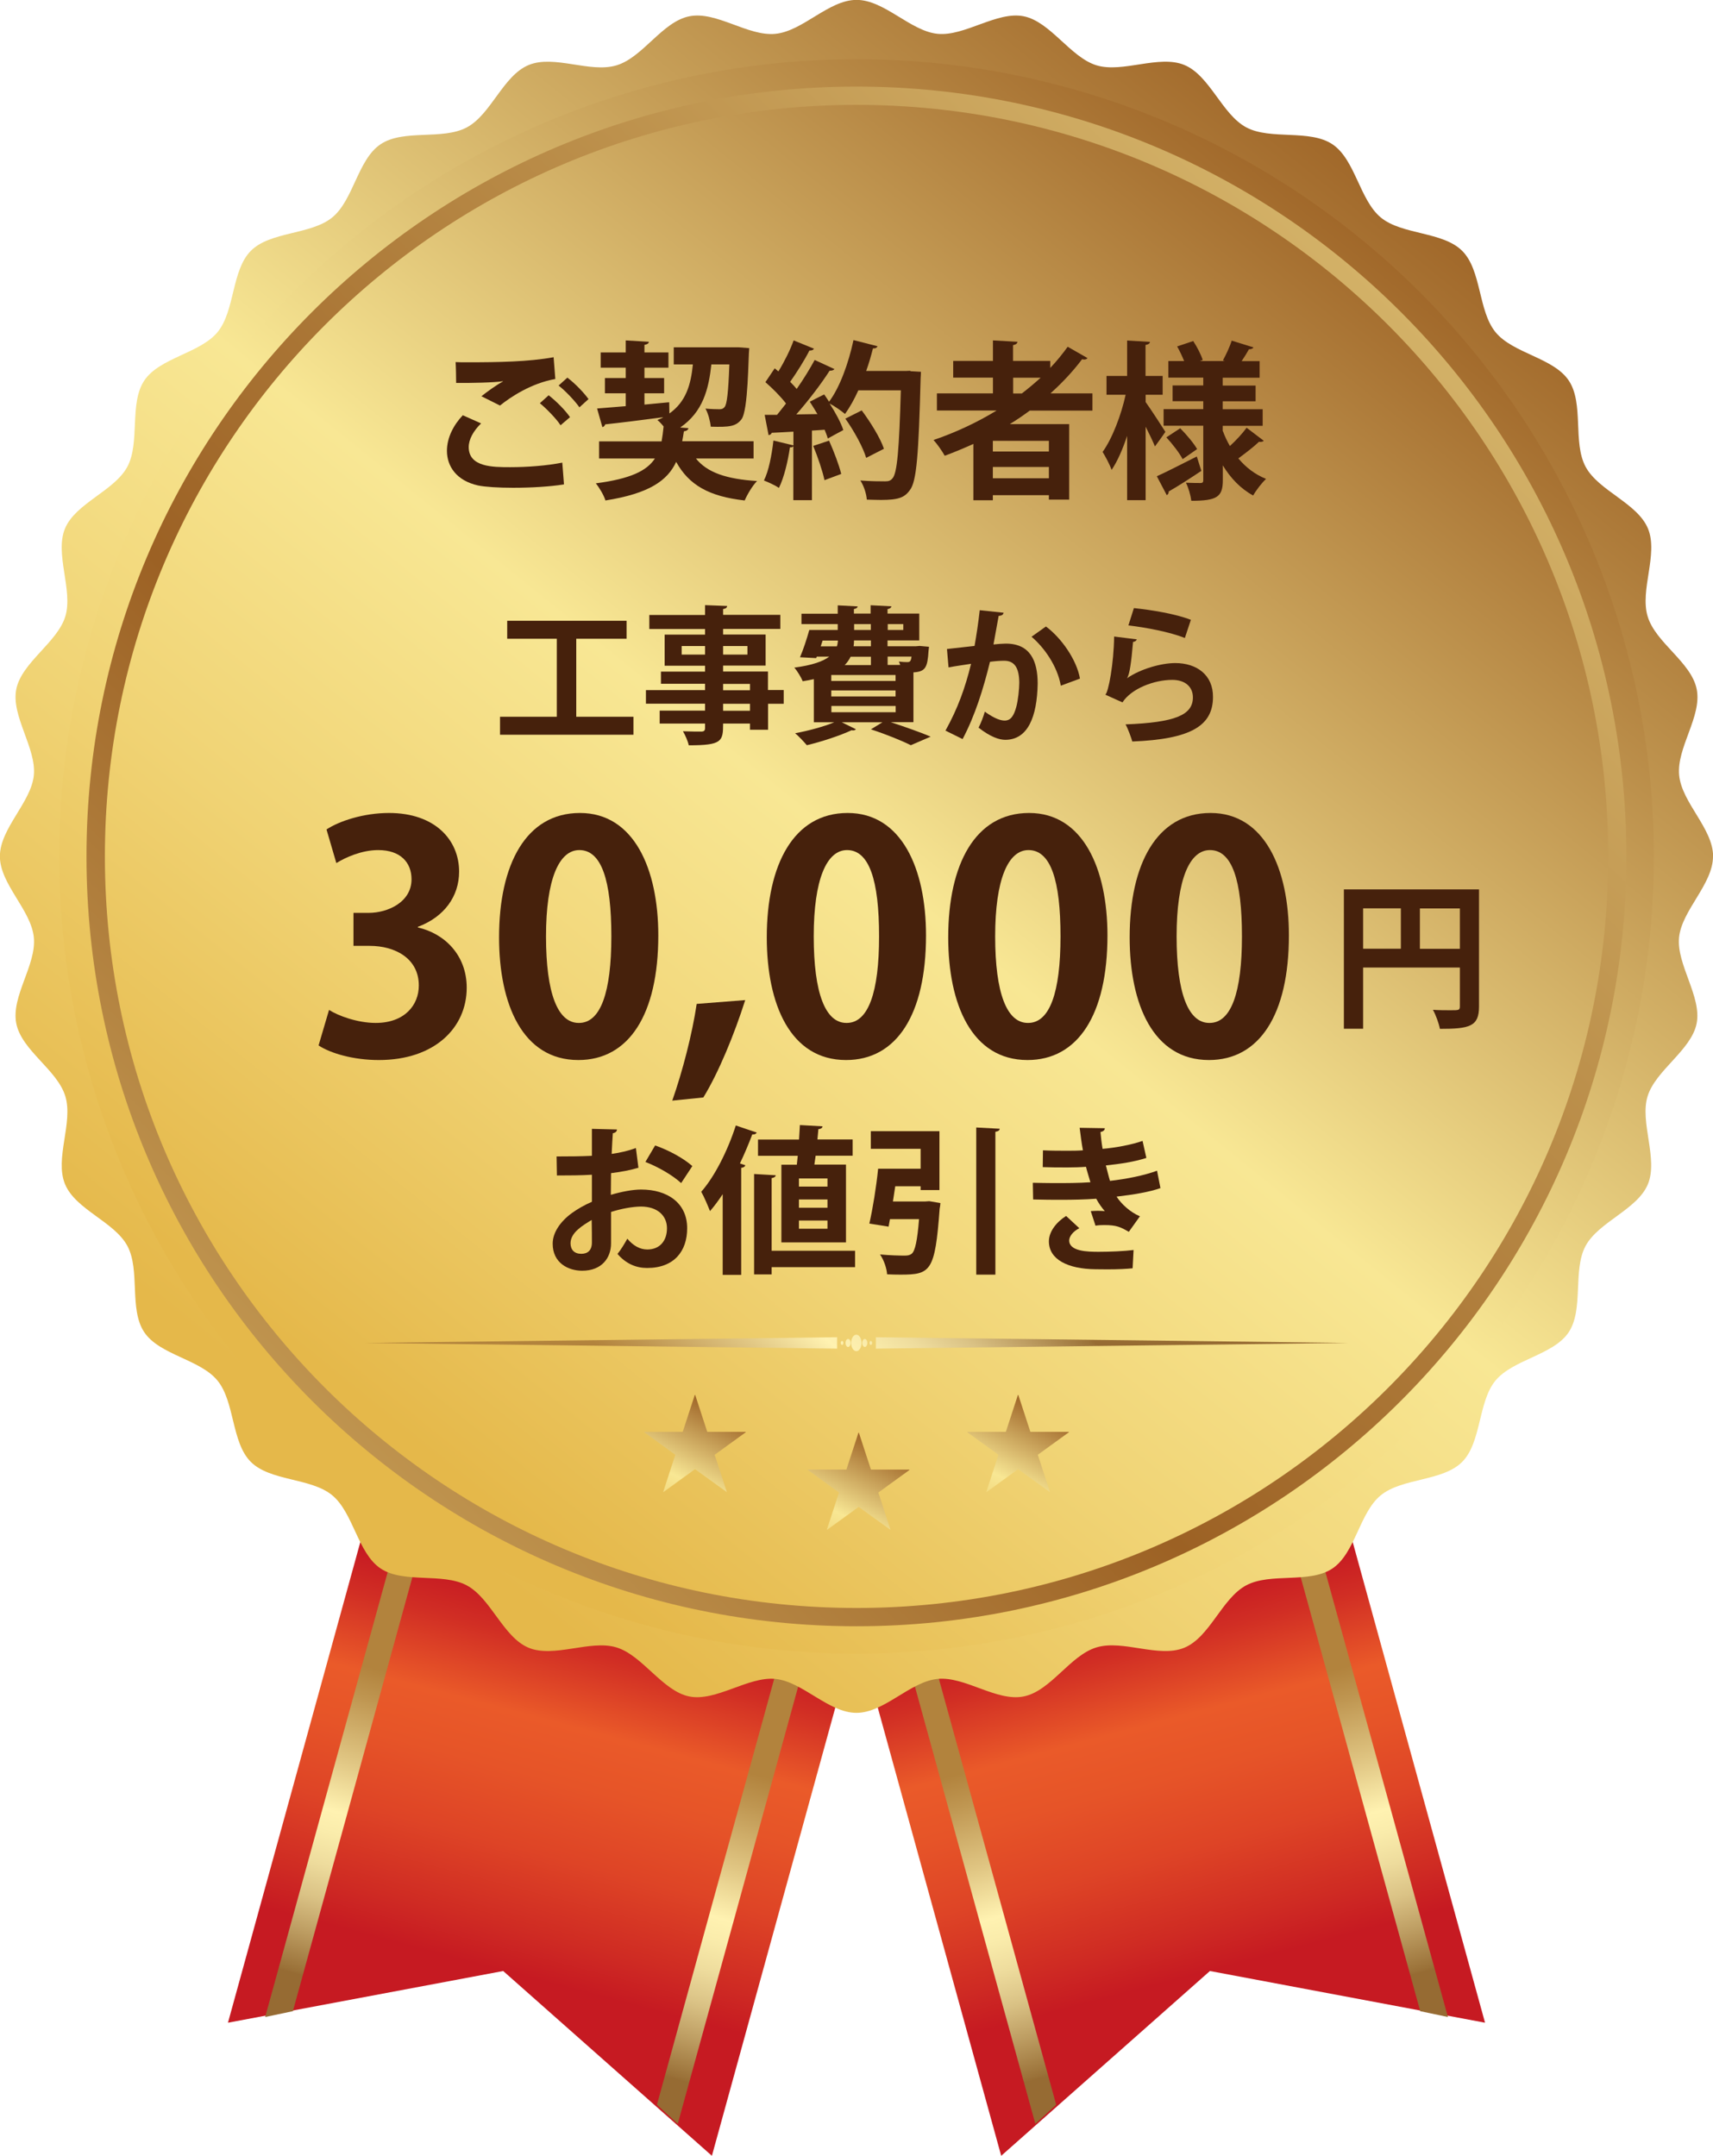 <?xml version="1.0" encoding="UTF-8"?><svg id="_レイヤー_2" xmlns="http://www.w3.org/2000/svg" width="162.01" height="203.92" xmlns:xlink="http://www.w3.org/1999/xlink" viewBox="0 0 162.01 203.92"><defs><style>.cls-1{fill:url(#linear-gradient-2);}.cls-2{fill:url(#_新規グラデーションスウォッチ_1-3);}.cls-3{fill:url(#_新規グラデーションスウォッチ_1-5);}.cls-4{fill:url(#linear-gradient-4);}.cls-5{fill:url(#_新規グラデーションスウォッチ_1-4);}.cls-6{fill:url(#linear-gradient-3);}.cls-7{fill:url(#linear-gradient-5);}.cls-8{fill:#46210c;}.cls-9{fill:url(#linear-gradient-8);}.cls-10{fill:url(#_新規グラデーションスウォッチ_1);}.cls-11{fill:url(#_新規グラデーションスウォッチ_1-2);}.cls-12{fill:url(#linear-gradient-7);}.cls-13{fill:url(#linear-gradient-6);}.cls-14{fill:url(#_新規グラデーションスウォッチ_1-7);}.cls-15{fill:url(#linear-gradient);}.cls-16{fill:url(#_新規グラデーションスウォッチ_1-6);}</style><linearGradient id="linear-gradient" x1="57.08" y1="152.44" x2="48.06" y2="186.56" gradientUnits="userSpaceOnUse"><stop offset="0" stop-color="#c61a22"/><stop offset=".12" stop-color="#d12e24"/><stop offset=".32" stop-color="#ea5a29"/><stop offset=".47" stop-color="#e65428"/><stop offset=".67" stop-color="#de4426"/><stop offset=".88" stop-color="#cf2b23"/><stop offset="1" stop-color="#c61a22"/></linearGradient><linearGradient id="_新規グラデーションスウォッチ_1" x1="-61.02" y1="167.95" x2="-53.04" y2="196.67" gradientTransform="translate(10.84) rotate(-180) scale(1 -1)" gradientUnits="userSpaceOnUse"><stop offset="0" stop-color="#b2833d"/><stop offset=".1" stop-color="#bf9651"/><stop offset=".31" stop-color="#e1c784"/><stop offset=".47" stop-color="#fff2b1"/><stop offset=".54" stop-color="#faecab"/><stop offset=".64" stop-color="#eedc9d"/><stop offset=".75" stop-color="#dac285"/><stop offset=".86" stop-color="#be9e63"/><stop offset=".99" stop-color="#9a7138"/><stop offset="1" stop-color="#966b33"/></linearGradient><linearGradient id="_新規グラデーションスウォッチ_1-2" x1="-24.48" y1="157.81" x2="-16.5" y2="186.52" xlink:href="#_新規グラデーションスウォッチ_1"/><linearGradient id="linear-gradient-2" x1="402.09" y1="152.44" x2="393.07" y2="186.56" gradientTransform="translate(507.03) rotate(-180) scale(1 -1)" xlink:href="#linear-gradient"/><linearGradient id="_新規グラデーションスウォッチ_1-3" x1="-406.03" y1="167.95" x2="-398.06" y2="196.67" gradientTransform="translate(496.19)" xlink:href="#_新規グラデーションスウォッチ_1"/><linearGradient id="_新規グラデーションスウォッチ_1-4" x1="-369.49" y1="157.81" x2="-361.51" y2="186.52" gradientTransform="translate(496.19)" xlink:href="#_新規グラデーションスウォッチ_1"/><linearGradient id="linear-gradient-3" x1="34.31" y1="138.82" x2="257.02" y2="-136.91" gradientUnits="userSpaceOnUse"><stop offset="0" stop-color="#e5b84a"/><stop offset=".11" stop-color="#f0d374"/><stop offset=".21" stop-color="#f8e794"/><stop offset=".45" stop-color="#9c6124"/><stop offset=".67" stop-color="#e4a04d"/><stop offset="1" stop-color="#e5b84a"/></linearGradient><linearGradient id="linear-gradient-4" x1="37.37" y1="135.03" x2="245.48" y2="-122.62" gradientTransform="translate(133.43 -20.86) rotate(72.23)" gradientUnits="userSpaceOnUse"><stop offset="0" stop-color="#e5b84a"/><stop offset=".11" stop-color="#f0d374"/><stop offset=".21" stop-color="#f8e794"/><stop offset=".45" stop-color="#9c6124"/><stop offset=".77" stop-color="#f8e794"/><stop offset="1" stop-color="#e5b84a"/></linearGradient><linearGradient id="linear-gradient-5" x1="-98.42" y1="266.71" x2="260.45" y2="-104.72" gradientTransform="matrix(1,0,0,1,0,0)" xlink:href="#linear-gradient-4"/><linearGradient id="_新規グラデーションスウォッチ_1-5" x1="70.25" y1="139.3" x2="90.83" y2="115.82" gradientTransform="matrix(1,0,0,1,0,0)" xlink:href="#_新規グラデーションスウォッチ_1"/><linearGradient id="_新規グラデーションスウォッチ_1-6" x1="56.72" y1="127.44" x2="77.31" y2="103.96" gradientTransform="matrix(1,0,0,1,0,0)" xlink:href="#_新規グラデーションスウォッチ_1"/><linearGradient id="_新規グラデーションスウォッチ_1-7" x1="83.78" y1="151.16" x2="104.36" y2="127.68" gradientTransform="matrix(1,0,0,1,0,0)" xlink:href="#_新規グラデーションスウォッチ_1"/><linearGradient id="linear-gradient-6" x1="242.78" y1="-10.72" x2="257.68" y2="-39.89" gradientTransform="translate(-166.31 160.1)" xlink:href="#linear-gradient-3"/><linearGradient id="linear-gradient-7" x1="227.3" y1="-14.29" x2="242.21" y2="-43.46" gradientTransform="translate(-166.31 160.1)" xlink:href="#linear-gradient-3"/><linearGradient id="linear-gradient-8" x1="257.86" y1="-14.29" x2="272.76" y2="-43.46" gradientTransform="translate(-166.31 160.1)" xlink:href="#linear-gradient-3"/></defs><g id="_レイヤー_1-2"><polygon class="cls-15" points="21.56 191.33 47.59 186.44 67.33 203.92 102.12 77.54 56.36 64.94 21.56 191.33"/><polygon class="cls-10" points="62.13 199.09 64.1 200.9 98.35 76.5 96.05 75.87 62.13 199.09"/><polygon class="cls-11" points="27.7 190.24 25.08 190.79 59.49 65.8 61.78 66.43 27.7 190.24"/><polygon class="cls-1" points="140.45 191.33 114.43 186.44 94.69 203.92 59.89 77.54 105.66 64.94 140.45 191.33"/><polygon class="cls-2" points="99.89 199.09 97.92 200.9 63.67 76.5 65.96 75.87 99.89 199.09"/><polygon class="cls-5" points="134.32 190.24 136.94 190.79 102.53 65.8 100.23 66.43 134.32 190.24"/><path class="cls-6" d="M162.01,81.01c0,2.63-2.96,5.1-3.21,7.67s2.17,5.61,1.66,8.14-3.89,4.42-4.64,6.89,1.03,5.91.03,8.31-4.68,3.56-5.9,5.85-.15,5.99-1.59,8.15-5.28,2.57-6.93,4.58-1.31,5.85-3.15,7.69-5.67,1.5-7.69,3.15-2.41,5.48-4.58,6.93-5.85.36-8.15,1.59-3.43,4.9-5.85,5.9-5.8-.79-8.31-.03-4.32,4.13-6.89,4.64-5.53-1.92-8.14-1.66-5.03,3.21-7.67,3.21-5.1-2.96-7.67-3.21-5.61,2.17-8.14,1.66-4.42-3.89-6.89-4.64-5.91,1.03-8.31.03-3.56-4.68-5.85-5.9-5.99-.15-8.15-1.6-2.57-5.28-4.58-6.93-5.85-1.31-7.69-3.15-1.5-5.67-3.15-7.69-5.48-2.41-6.93-4.58-.36-5.85-1.59-8.15-4.9-3.43-5.9-5.85.79-5.8.03-8.31-4.13-4.32-4.64-6.89,1.92-5.53,1.66-8.14-3.21-5.03-3.21-7.67,2.96-5.1,3.21-7.67-2.17-5.61-1.66-8.14,3.89-4.42,4.64-6.89-1.03-5.91-.03-8.31,4.68-3.56,5.9-5.85.15-5.99,1.6-8.15,5.28-2.57,6.93-4.58,1.31-5.85,3.15-7.69,5.67-1.5,7.69-3.15,2.41-5.48,4.58-6.93,5.85-.36,8.15-1.59,3.43-4.9,5.85-5.9,5.8.79,8.31.03,4.32-4.13,6.89-4.64,5.53,1.92,8.14,1.66,5.03-3.21,7.67-3.21,5.1,2.96,7.67,3.21,5.61-2.17,8.14-1.66,4.42,3.89,6.89,4.64,5.91-1.03,8.31-.03,3.56,4.68,5.85,5.9,5.99.15,8.15,1.6,2.57,5.28,4.58,6.93,5.85,1.31,7.69,3.15,1.5,5.67,3.15,7.69,5.48,2.41,6.93,4.58.36,5.85,1.59,8.15c1.23,2.29,4.9,3.43,5.9,5.85s-.79,5.8-.03,8.31,4.13,4.32,4.64,6.89-1.92,5.53-1.66,8.14,3.21,5.03,3.21,7.67Z"/><circle class="cls-4" cx="81.01" cy="81.01" r="75.41" transform="translate(-20.86 133.43) rotate(-72.23)"/><path class="cls-7" d="M8.18,81.01c0-40.22,32.6-72.82,72.82-72.82h0c40.22,0,72.82,32.6,72.82,72.82h0c0,40.22-32.6,72.82-72.82,72.82h0c-40.22,0-72.82-32.6-72.82-72.82h0ZM30.74,30.74c-12.87,12.87-20.82,30.63-20.82,50.27h0c0,19.64,7.96,37.4,20.82,50.27h0c12.87,12.87,30.63,20.82,50.27,20.82h0c19.64,0,37.4-7.95,50.27-20.82h0c12.87-12.87,20.82-30.63,20.82-50.27h0c0-19.64-7.96-37.4-20.82-50.27h0c-12.87-12.87-30.63-20.82-50.27-20.82h0c-19.64,0-37.4,7.96-50.27,20.82h0Z"/><path class="cls-3" d="M79.64,126.84c-.07,0-.12.09-.12.19s.06.19.12.19.12-.09.12-.19-.05-.19-.12-.19ZM80.21,126.65c-.13,0-.24.17-.24.38s.11.38.24.38.24-.17.24-.38-.11-.38-.24-.38ZM82.36,126.84c-.07,0-.12.09-.12.19s.06.19.12.19.12-.09.12-.19-.06-.19-.12-.19ZM81.79,126.65c-.13,0-.24.17-.24.38s.11.38.24.38.24-.17.24-.38-.11-.38-.24-.38ZM80.99,126.25c-.27,0-.49.35-.49.78s.22.78.49.78.49-.35.49-.78-.22-.78-.49-.78Z"/><polygon class="cls-16" points="79.17 127.57 34.51 127.03 79.17 126.49 79.17 127.57"/><polygon class="cls-14" points="82.84 126.49 127.5 127.03 82.84 127.57 82.84 126.49"/><path class="cls-13" d="M82.37,139.01h3.64v.04l-2.94,2.13,1.15,3.51h-.03s-2.98-2.15-2.98-2.15l-2.98,2.16h-.03s1.15-3.52,1.15-3.52l-2.94-2.13v-.04h3.64l1.14-3.49h.04l1.14,3.49Z"/><path class="cls-12" d="M66.89,135.44h3.64v.04l-2.94,2.13,1.15,3.51h-.03s-2.98-2.15-2.98-2.15l-2.98,2.16h-.03s1.15-3.52,1.15-3.52l-2.94-2.13v-.04h3.64l1.14-3.49h.04l1.14,3.49Z"/><path class="cls-9" d="M97.45,135.44h3.64v.04l-2.94,2.13,1.15,3.51h-.03s-2.98-2.15-2.98-2.15l-2.98,2.16h-.03s1.15-3.52,1.15-3.52l-2.94-2.13v-.04h3.64l1.14-3.49h.04l1.14,3.49Z"/><path class="cls-8" d="M53.34,45.82c-1.28.21-3.14.32-4.8.32-1.39,0-2.66-.08-3.33-.22-2.06-.46-2.94-1.83-2.94-3.28,0-1.25.64-2.46,1.5-3.36l1.73.77c-.74.72-1.17,1.52-1.17,2.24,0,1.9,2.29,1.9,3.92,1.9s3.47-.14,4.93-.43l.16,2.06ZM45.52,37.49c.54-.43,1.41-1.06,2.05-1.41v-.02c-.82.13-3.09.18-4.43.16,0-.5-.02-1.52-.05-1.97.3.02.69.02,1.12.02,2.96,0,5.79-.05,8.15-.48l.16,2.06c-2.29.4-4.27,1.73-5.23,2.51l-1.76-.88ZM53.01,40.22c-.37-.59-1.36-1.6-1.95-2.08l.83-.75c.69.53,1.57,1.41,2.02,2.07l-.9.77ZM54.8,38.53c-.4-.58-1.33-1.57-1.97-2.06l.83-.75c.74.56,1.55,1.41,2,2.03l-.86.78Z"/><path class="cls-8" d="M71.28,43.37h-5.46c1.07,1.34,2.91,1.95,5.78,2.13-.43.43-.93,1.28-1.17,1.84-3.38-.38-5.27-1.46-6.48-3.65-.82,1.76-2.53,2.99-6.69,3.65-.14-.48-.58-1.22-.91-1.62,3.28-.43,4.82-1.18,5.59-2.35h-5.28v-1.62h5.91c.08-.43.14-.9.19-1.41-.19-.24-.4-.46-.59-.61.19-.08.37-.14.53-.24v-.02c-2.05.27-4.11.53-5.46.67-.05.16-.16.24-.27.26l-.5-1.76c.75-.06,1.68-.13,2.71-.22v-1.22h-1.97v-1.44h1.97v-.98h-2.37v-1.44h2.37v-1.14l2.19.13c-.02.14-.13.24-.42.29v.72h2.27v1.44h-2.27v.98h1.86v1.44h-1.86v1.07c.77-.08,1.55-.14,2.34-.22l.02,1.06c1.58-1.12,2.03-2.74,2.22-4.64h-1.81v-1.62h6.13l1.01.08c-.1.83-.08,5.89-.74,6.74-.53.67-1.12.74-2.9.69-.05-.51-.24-1.25-.5-1.71.56.05,1.06.06,1.33.06.22,0,.35-.05.48-.21.22-.27.35-1.33.45-4.03h-1.7c-.26,2.32-.78,4.48-2.95,5.97l.78.06c-.03.16-.18.27-.43.3-.05.32-.1.64-.16.94h6.75v1.62Z"/><path class="cls-8" d="M86.08,35.11l1.02.06c0,.16-.02.42-.03.62-.19,7.23-.38,9.75-1.01,10.56-.51.72-1.09.94-2.75.94-.43,0-.88-.02-1.33-.03-.03-.51-.27-1.3-.61-1.81,1.01.08,1.92.08,2.34.08.32,0,.5-.05.69-.27.46-.48.64-2.82.8-8.34h-4.02c-.38.85-.82,1.62-1.26,2.24-.34-.29-.98-.74-1.46-.99.56.86,1.07,1.81,1.3,2.51-.54.29-1.01.54-1.47.8-.06-.24-.18-.53-.3-.83l-1.2.08v6.58h-1.76v-5.11c-.05.1-.18.13-.32.11-.19,1.33-.56,2.87-1.04,3.84-.35-.24-1.01-.54-1.42-.7.45-.88.74-2.4.9-3.78l1.89.46v-1.3c-.78.05-1.47.08-2.05.11-.05.14-.18.21-.3.22l-.37-1.92h1.17c.27-.34.56-.69.85-1.07-.5-.66-1.28-1.44-1.95-2.02l.88-1.31.35.29c.56-.91,1.12-2.03,1.44-2.93l1.92.78c-.06.13-.22.19-.43.18-.45.9-1.2,2.08-1.82,2.96.24.24.45.46.62.67.66-.94,1.25-1.91,1.7-2.74l1.87.86c-.08.11-.24.16-.46.16-.8,1.25-2.02,2.85-3.15,4.13l2-.03c-.24-.4-.48-.8-.72-1.17.51-.27.94-.48,1.36-.69.16.22.3.45.46.69,1.01-1.34,1.84-3.63,2.31-5.83l2.27.58c-.05.14-.19.22-.43.21-.18.71-.38,1.42-.64,2.13h3.78l.42-.02ZM77.98,45.43c-.18-.86-.64-2.22-1.07-3.25l1.5-.5c.45,1.01.94,2.29,1.15,3.15l-1.58.59ZM81.5,38.82c.83,1.12,1.76,2.61,2.1,3.63l-1.68.86c-.29-.99-1.15-2.56-1.97-3.71l1.55-.78Z"/><path class="cls-8" d="M103.33,38.84h-5.94c-.61.45-1.23.88-1.89,1.28h5.62v7.14h-1.92v-.42h-5.3v.48h-1.84v-5.33c-.88.4-1.79.78-2.71,1.12-.22-.4-.7-1.1-1.06-1.49,2.06-.7,4.1-1.65,5.97-2.79h-5.65v-1.62h5.3v-1.49h-3.76v-1.58h3.76v-1.94l2.32.13c-.02.16-.14.26-.42.32v1.49h3.52v.66c.61-.64,1.15-1.31,1.65-2l1.87,1.07c-.06.1-.18.14-.32.14-.06,0-.13-.02-.19-.03-.88,1.17-1.89,2.24-2.99,3.23h3.97v1.62ZM99.2,42.71v-1.01h-5.3v1.01h5.3ZM93.9,45.24h5.3v-1.07h-5.3v1.07ZM95.82,35.73v1.49h.82c.62-.48,1.22-.98,1.78-1.49h-2.59Z"/><path class="cls-8" d="M108.35,37.33v.7c.43.59,1.6,2.39,1.87,2.82-.3.42-.59.85-.99,1.38-.19-.48-.53-1.18-.88-1.87v6.95h-1.75v-6.08c-.42,1.26-.91,2.4-1.47,3.22-.18-.53-.58-1.26-.85-1.7.91-1.26,1.76-3.49,2.18-5.41h-1.81v-1.78h1.95v-3.35l2.16.13c-.02.14-.13.24-.42.29v2.93h1.62v1.78h-1.62ZM109.41,45.05c.94-.42,2.38-1.17,3.78-1.87l.43,1.36c-1.12.75-2.29,1.5-3.09,1.95.02.14-.05.27-.18.35l-.94-1.79ZM115.66,40.78c.18.5.4.96.66,1.41.58-.53,1.2-1.2,1.58-1.73l1.62,1.23c-.08.1-.26.13-.45.1-.46.45-1.31,1.1-1.95,1.57.7.85,1.58,1.52,2.62,1.94-.4.37-.94,1.07-1.22,1.57-1.18-.64-2.13-1.63-2.87-2.85v1.41c0,1.58-.56,1.94-2.98,1.94-.06-.5-.27-1.25-.51-1.71.54.03,1.18.03,1.38.03s.26-.08.26-.27v-5.15h-3.75v-1.57h3.75v-.75h-2.9v-1.49h2.9v-.74h-3.3v-1.57h1.49c-.18-.45-.42-.96-.66-1.38l1.52-.51c.37.56.75,1.31.9,1.79l-.26.1h2.35l-.18-.06c.29-.53.66-1.31.83-1.87l2.06.64c-.06.11-.21.18-.43.18-.18.32-.43.74-.69,1.12h1.7v1.57h-3.49v.74h3.11v1.49h-3.11v.75h3.78v1.57h-3.78v.53ZM111.85,43.43c-.29-.56-.96-1.44-1.54-2.06l1.31-.86c.59.59,1.28,1.41,1.6,1.97l-1.38.96Z"/><path class="cls-8" d="M139.88,84.14v11.08c0,1.89-.91,2.1-3.7,2.1-.09-.5-.39-1.33-.66-1.8.58.04,1.21.04,1.67.04.79,0,.88,0,.88-.38v-3.66h-9.15v5.79h-1.82v-13.18h12.78ZM128.92,85.92v3.82h3.57v-3.82h-3.57ZM134.29,89.75h3.78v-3.82h-3.78v3.82Z"/><path class="cls-8" d="M39.52,87.73c2.52.57,4.62,2.61,4.62,5.7,0,3.78-3.03,6.84-8.31,6.84-2.4,0-4.56-.63-5.7-1.38l.99-3.36c.84.54,2.67,1.23,4.41,1.23,2.73,0,4.08-1.68,4.08-3.54,0-2.55-2.22-3.75-4.65-3.75h-1.53v-3.12h1.44c1.77,0,4.05-.99,4.05-3.18,0-1.59-1.05-2.76-3.15-2.76-1.56,0-3.09.69-3.96,1.23l-.93-3.18c1.17-.78,3.48-1.56,5.91-1.56,4.35,0,6.63,2.55,6.63,5.55,0,2.34-1.41,4.29-3.9,5.22v.06Z"/><path class="cls-8" d="M47.2,88.66c0-6.9,2.55-11.76,7.65-11.76s7.41,5.28,7.41,11.58c0,7.5-2.79,11.79-7.56,11.79-5.28,0-7.5-5.28-7.5-11.61ZM54.76,96.76c2.04,0,3.06-2.88,3.06-8.19s-.93-8.16-3.03-8.16c-1.92,0-3.15,2.76-3.15,8.16s1.11,8.19,3.09,8.19h.03Z"/><path class="cls-8" d="M70.48,94.6c-1.02,3.21-2.52,6.87-3.96,9.21l-2.94.3c.96-2.73,1.89-6.3,2.31-9.15l4.59-.36Z"/><path class="cls-8" d="M72.52,88.66c0-6.9,2.55-11.76,7.65-11.76s7.41,5.28,7.41,11.58c0,7.5-2.79,11.79-7.56,11.79-5.28,0-7.5-5.28-7.5-11.61ZM80.08,96.76c2.04,0,3.06-2.88,3.06-8.19s-.93-8.16-3.03-8.16c-1.92,0-3.15,2.76-3.15,8.16s1.11,8.19,3.09,8.19h.03Z"/><path class="cls-8" d="M89.68,88.66c0-6.9,2.55-11.76,7.65-11.76s7.41,5.28,7.41,11.58c0,7.5-2.79,11.79-7.56,11.79-5.28,0-7.5-5.28-7.5-11.61ZM97.24,96.76c2.04,0,3.06-2.88,3.06-8.19s-.93-8.16-3.03-8.16c-1.92,0-3.15,2.76-3.15,8.16s1.11,8.19,3.09,8.19h.03Z"/><path class="cls-8" d="M106.84,88.66c0-6.9,2.55-11.76,7.65-11.76s7.41,5.28,7.41,11.58c0,7.5-2.79,11.79-7.56,11.79-5.28,0-7.5-5.28-7.5-11.61ZM114.4,96.76c2.04,0,3.06-2.88,3.06-8.19s-.93-8.16-3.03-8.16c-1.92,0-3.15,2.76-3.15,8.16s1.11,8.19,3.09,8.19h.03Z"/><path class="cls-8" d="M54.49,67.8h5.42v1.7h-12.62v-1.7h5.37v-7.38h-4.69v-1.7h11.29v1.7h-4.76v7.38Z"/><path class="cls-8" d="M74.12,65.29v1.28h-1.48v2.46h-1.71v-.59h-2.54c0,1.69-.1,2.06-3.25,2.06-.08-.39-.34-.98-.55-1.33.67.03,1.51.03,1.74.03.27-.01.35-.1.35-.34v-.42h-4.29v-1.22h4.29v-.66h-5.59v-1.28h5.59v-.6h-4.17v-1.15h4.17v-.56h-3.82v-2.94h3.82v-.53h-5.27v-1.33h5.27v-.93l2.09.08c-.01.15-.11.25-.38.29v.55h5.41v1.33h-5.41v.53h4.02v2.94h-4.02v.56h4.24v1.75h1.48ZM64.47,61.92h2.21v-.81h-2.21v.81ZM70.69,61.11h-2.3v.81h2.3v-.81ZM68.39,64.69v.6h2.54v-.6h-2.54ZM70.93,67.23v-.66h-2.54v.66h2.54Z"/><path class="cls-8" d="M84.27,68.32h0c1.37.45,2.86.98,3.75,1.36l-1.88.81c-.83-.42-2.3-1.02-3.77-1.5l1.09-.67h-3.85l1.34.66c-.06.07-.15.11-.27.11-.04,0-.08,0-.13-.02-1.12.52-2.82,1.08-4.24,1.42-.27-.31-.78-.87-1.11-1.13,1.26-.24,2.7-.62,3.7-1.04h-1.93v-4.08c-.32.07-.67.14-1.05.2-.14-.35-.52-.99-.8-1.29,1.69-.22,2.72-.59,3.31-1.04h-1.18l-.06.14-1.53-.08c.31-.71.64-1.72.88-2.58h2.69v-.56h-3.43v-.98h3.43v-.79l1.88.1c-.01.12-.11.21-.35.25v.43h1.58v-.79l1.96.1c-.01.14-.13.22-.36.27v.42h3v2.54h-3v.55h2.69l.35-.03.88.08c0,.14-.03.22-.04.36-.1,1.61-.29,1.99-1.43,2.06v4.71h-2.14ZM77.8,60.59l-.18.55h1.53c.06-.17.08-.35.1-.55h-1.44ZM84.7,64.41v-.56h-6.08v.56h6.08ZM84.7,65.88v-.57h-6.08v.57h6.08ZM78.63,66.78v.59h6.08v-.59h-6.08ZM82.37,62.12h-1.92c-.14.28-.32.55-.56.79h2.48v-.79ZM82.37,61.13v-.55h-1.6c0,.18-.01.37-.04.55h1.64ZM80.78,59.03v.56h1.58v-.56h-1.58ZM85.43,59.03h-1.47v.56h1.47v-.56ZM85.14,62.9c-.03-.11-.08-.22-.13-.32.34.04.63.05.78.05.28,0,.36-.08.42-.52h-2.26v.79h1.18Z"/><path class="cls-8" d="M94.91,57.97c-.03.2-.21.27-.46.29-.13.69-.34,1.89-.49,2.7.36-.04.87-.08,1.15-.08,2.31-.01,3.03,1.61,3.03,3.79v.02c-.06,3.1-.92,5.29-3.07,5.29-.56,0-1.4-.27-2.52-1.15.22-.43.45-1.01.59-1.51.95.67,1.5.84,1.88.84.59,0,.87-.48,1.09-1.27.18-.62.29-1.78.29-2.3-.01-1.39-.43-2.09-1.43-2.09-.34,0-.81.03-1.34.1-.63,2.56-1.4,5.06-2.59,7.31l-1.62-.8c1.15-2.07,1.86-4.02,2.42-6.32-.5.08-1.51.22-2.13.34l-.15-1.74,2.61-.29c.18-1.02.36-2.2.49-3.38l2.27.24ZM100.33,64.87c-.32-1.86-1.57-3.62-2.77-4.64l1.36-.97c1.46,1.08,2.91,3.15,3.22,4.93l-1.81.67Z"/><path class="cls-8" d="M107.52,60.48c-.07.15-.17.21-.36.24-.17,1.95-.32,3.07-.57,3.43h.01c1.25-.87,3.22-1.43,4.55-1.43,2.04,0,3.59,1.13,3.57,3.22-.01,2.68-2.03,3.98-7.63,4.2-.13-.43-.38-1.15-.64-1.62,4.66-.18,6.36-.87,6.37-2.54.01-.99-.71-1.67-1.95-1.67-1.74,0-3.89.84-4.71,2.13l-1.62-.73c.29-.22.8-2.94.83-5.5l2.16.27ZM107.24,57.52c1.7.18,3.92.54,5.39,1.11l-.57,1.72c-1.4-.57-3.75-1.01-5.34-1.19l.52-1.64Z"/><path class="cls-8" d="M60.38,110.46c-.75.22-1.6.39-2.59.51,0,.71-.02,1.42-.02,2.05,1.02-.3,2.08-.5,2.87-.5,2.46,0,4.35,1.25,4.35,3.66,0,2.17-1.23,3.76-3.79,3.76-1.03,0-1.99-.39-2.8-1.33.32-.39.67-.97.93-1.44.56.67,1.2,1.02,1.89,1.02,1.21,0,1.86-.85,1.86-2.01s-.87-2.05-2.47-2.05c-.81.01-1.84.2-2.82.51v2.97c0,1.38-.88,2.59-2.73,2.59-1.31,0-2.79-.73-2.79-2.56,0-1.02.69-2.07,1.81-2.89.54-.39,1.2-.77,1.9-1.07v-2.56c-.99.06-2.1.07-3.31.07l-.03-1.8c1.25,0,2.35-.01,3.34-.06v-2.55l2.37.06c0,.18-.15.32-.39.35-.04.58-.08,1.27-.11,1.96.84-.12,1.62-.3,2.29-.56l.24,1.86ZM55.97,115.39c-.87.53-2.01,1.2-2.01,2.21,0,.62.36,1,1.02,1,.61,0,1-.34,1-1.07,0-.38,0-1.26-.02-2.14ZM64.42,111.91c-.81-.75-2.17-1.53-3.38-2l.92-1.56c1.3.45,2.68,1.21,3.52,1.95l-1.06,1.61Z"/><path class="cls-8" d="M68.35,112.96c-.39.58-.78,1.12-1.2,1.6-.17-.43-.57-1.39-.83-1.83,1.25-1.41,2.5-3.87,3.27-6.27l1.98.67c-.06.12-.2.2-.42.17-.35.92-.74,1.85-1.17,2.75l.51.17c-.03.12-.15.22-.39.25v10.12h-1.75v-7.63ZM80.87,118.32v1.54h-7.89v.69h-1.66v-9.5l2.05.12c-.02.13-.13.22-.39.27v6.87h7.89ZM73.9,110.17h1.46l.09-.84h-3.76v-1.54h3.88c.03-.46.06-.93.08-1.37l2.14.12c-.01.15-.13.24-.39.27l-.09.97h3.33v1.54h-3.5c-.04.29-.08.57-.12.84h2.99v7.36h-6.11v-7.36ZM78.26,112.24v-.77h-2.7v.77h2.7ZM78.26,114.24v-.78h-2.7v.78h2.7ZM78.26,116.23v-.78h-2.7v.78h2.7Z"/><path class="cls-8" d="M87.47,113.65l.41-.03,1.06.18c-.01.15-.03.36-.07.53-.44,5.95-.84,6.24-3.71,6.24-.39,0-.83-.01-1.26-.03-.04-.57-.3-1.35-.67-1.88.93.09,1.9.11,2.31.11.31,0,.5-.03.69-.18.32-.27.53-1.25.69-3.27h-2.75l-.13.71-1.82-.29c.32-1.38.66-3.49.83-5.19h4.02v-1.88h-4.71v-1.67h6.49v5.57h-1.78v-.36h-2.4l-.22,1.44h3.03ZM92.33,106.65l2.22.12c-.01.15-.13.24-.41.29v13.51h-1.81v-13.92Z"/><path class="cls-8" d="M109.76,112.38c-1.05.38-2.62.63-4.16.81.45.69,1.28,1.47,2.21,1.86l-1.05,1.47c-.78-.45-1.14-.64-2.33-.64-.27,0-.55.01-.82.06l-.45-1.38c.19-.01.43-.03.67-.03s.48.02.66.03c-.23-.25-.57-.71-.81-1.17-1.09.08-2.28.1-3.22.1-.74,0-1.81,0-2.75-.03l-.03-1.58c.6.01,1.32.03,1.99.03,1.16,0,2.31,0,3.46-.08-.1-.36-.3-.96-.42-1.46-.5.04-1.15.06-1.72.06-.83,0-1.63,0-2.37-.03l.02-1.59c.79.04,1.59.04,2.28.04.45,0,1.05,0,1.5-.04-.12-.62-.22-1.42-.31-2.13l2.38.04c0,.18-.15.31-.41.36.04.48.11,1.08.2,1.59,1.21-.1,2.77-.39,3.78-.75l.36,1.61c-1.17.38-2.52.57-3.83.71.14.51.27,1.08.39,1.46,1.59-.18,3.22-.51,4.45-.96l.32,1.63ZM107.11,119.97c-.57.06-1.33.1-2.38.1-.34,0-.72-.01-1.14-.01-2.59-.03-4.39-.92-4.39-2.64,0-.95.76-1.86,1.63-2.4l1.25,1.16c-.62.31-.95.78-.96,1.15,0,1.04,1.72,1.08,2.79,1.08s2.43-.06,3.3-.17l-.09,1.73Z"/></g></svg>